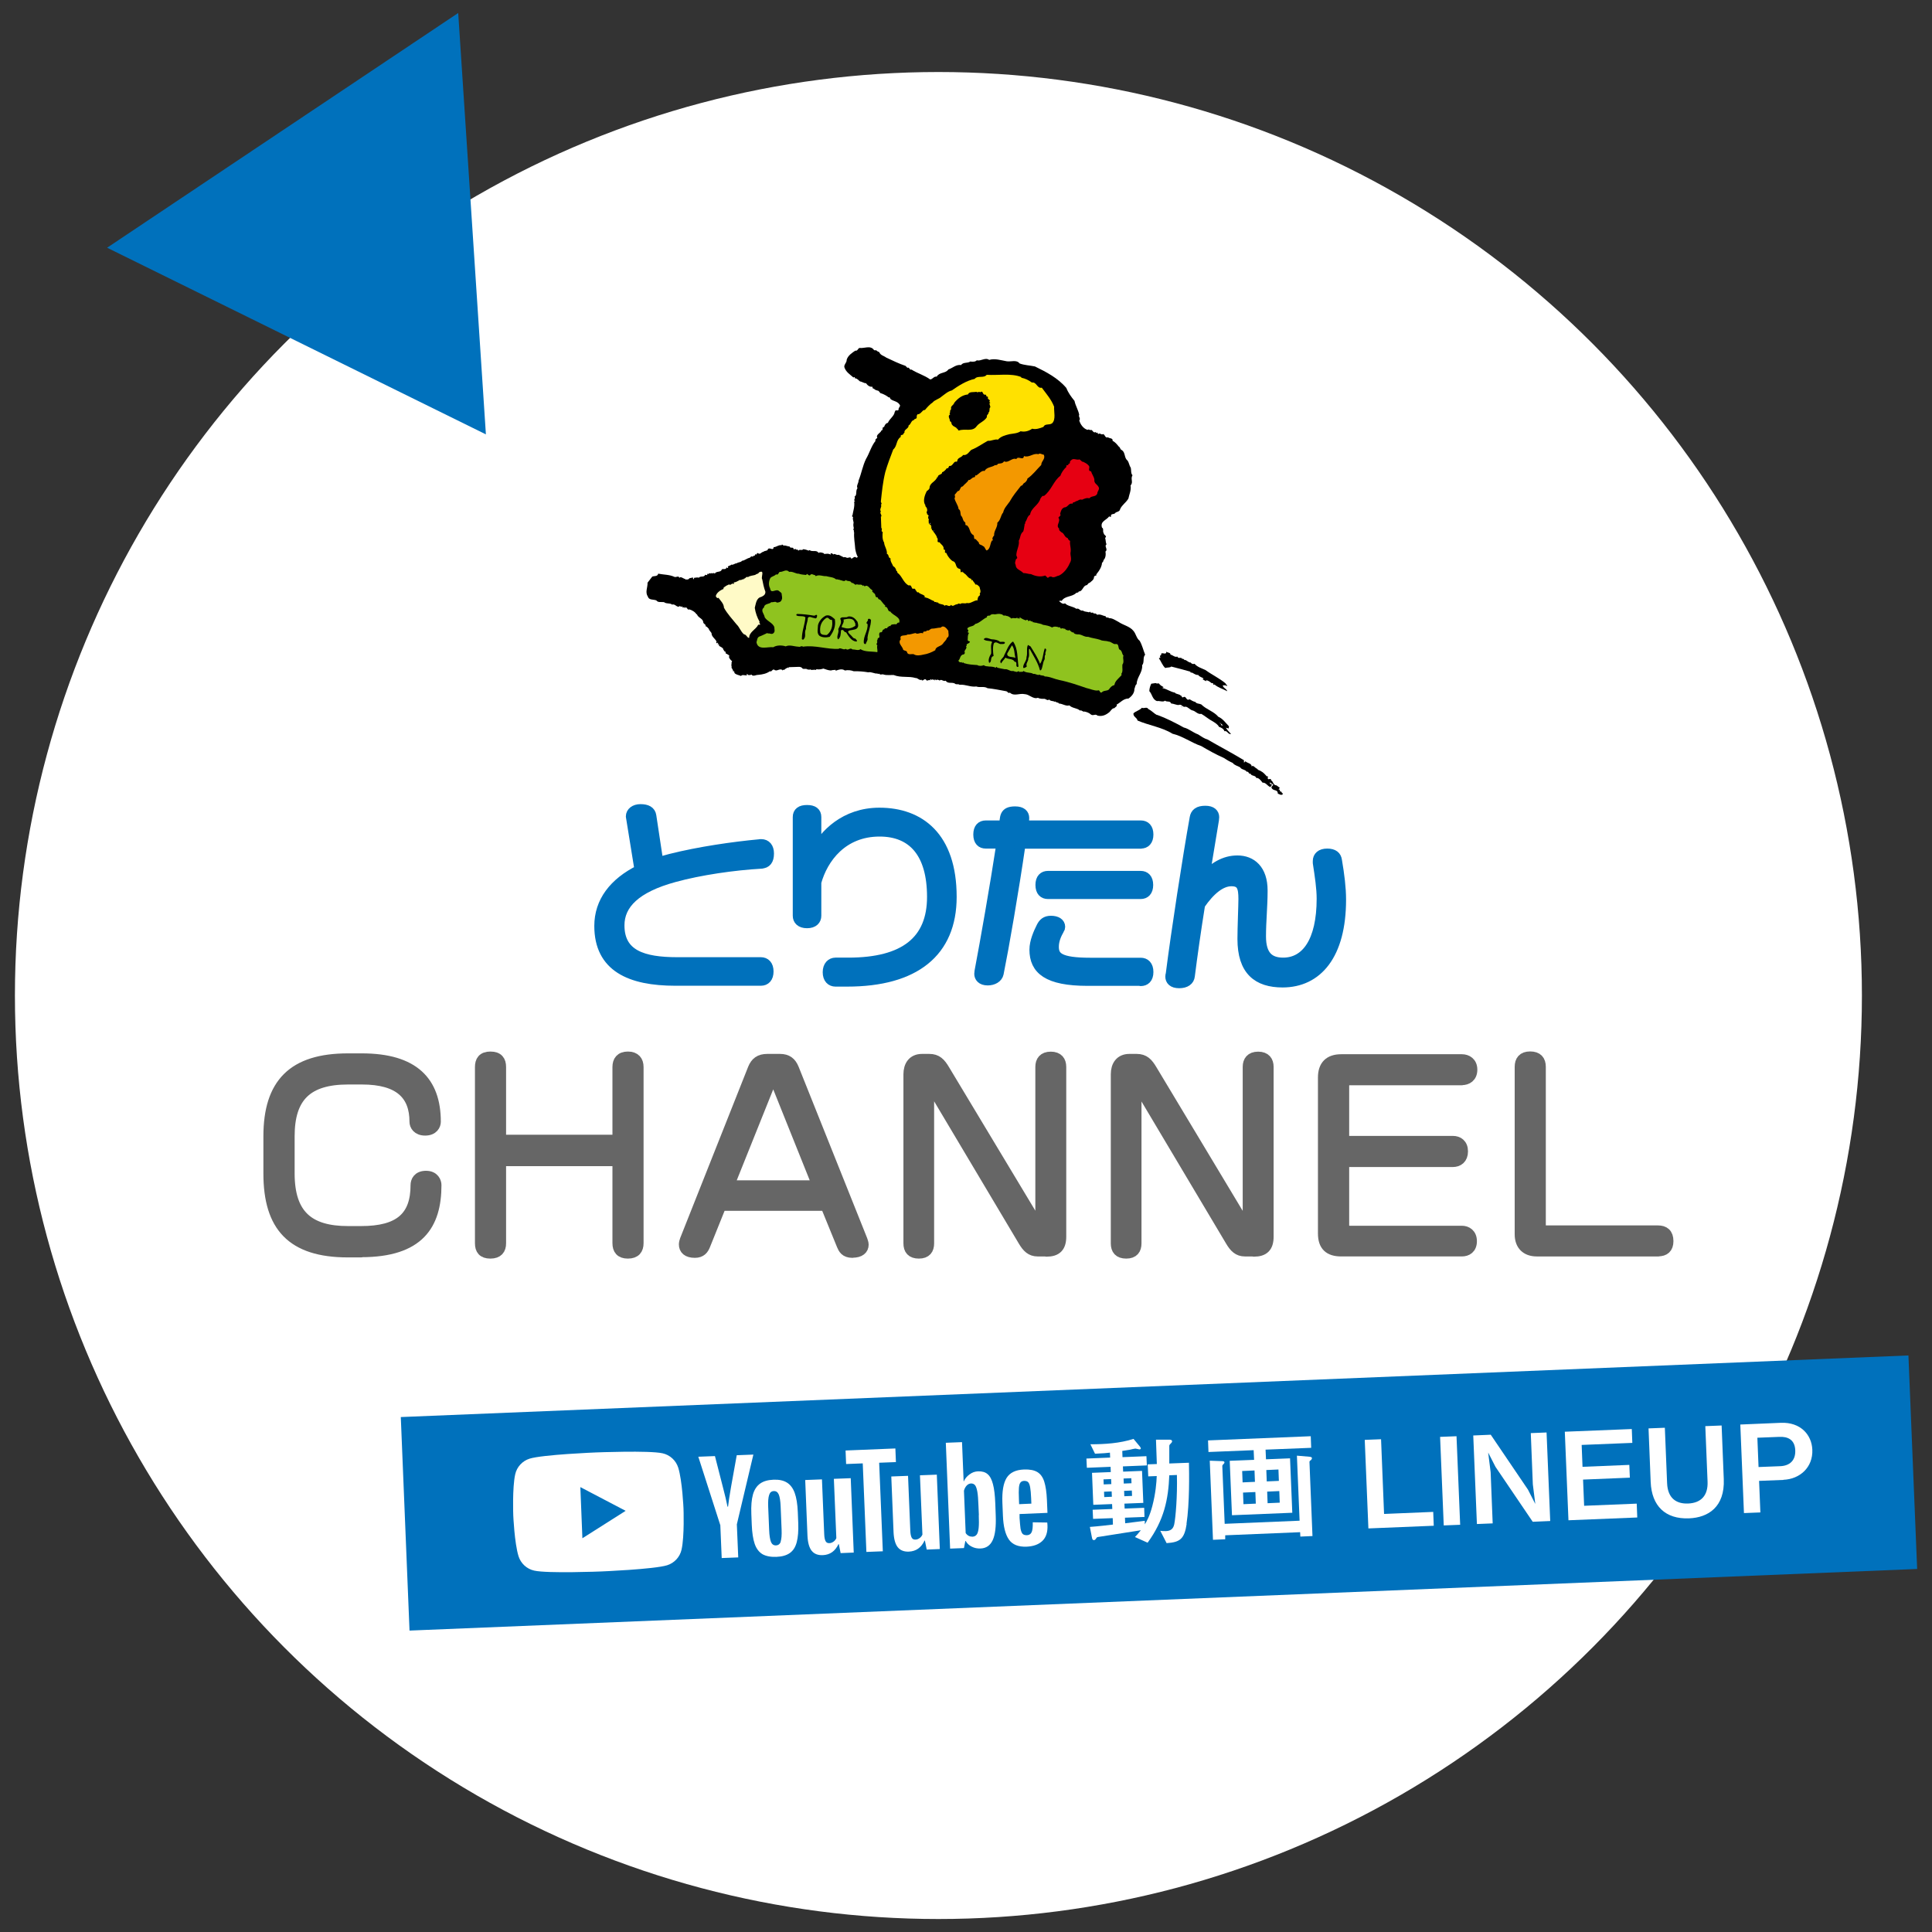 <?xml version="1.0" encoding="UTF-8"?><svg id="_イヤー_1" xmlns="http://www.w3.org/2000/svg" xmlns:xlink="http://www.w3.org/1999/xlink" viewBox="0 0 180 180"><rect x="0" y="0" width="180" height="180" fill="#333333" stroke="none"/><defs><style>.cls-1{fill:#fff;}.cls-2{fill:#fffac7;}.cls-3{fill:#8fc31f;}.cls-4{stroke:#0071bc;}.cls-4,.cls-5{stroke-linejoin:round;}.cls-4,.cls-6{fill:#0071bc;}.cls-5{fill:#666;stroke:#666;}.cls-7{clip-path:url(#clippath-1);}.cls-8{opacity:.4;}.cls-9{clip-path:url(#clippath);}.cls-10,.cls-11{fill:none;}.cls-11{stroke:#d1e896;stroke-miterlimit:10;stroke-width:3px;}.cls-12{fill:#e60012;}.cls-13{fill:#ffe100;}.cls-14{fill:#f39800;}</style><clipPath id="clippath"><rect class="cls-10" x="319.27" y="-45.83" width="714" height="714"/></clipPath><clipPath id="clippath-1"><polygon class="cls-10" points="319.27 134.17 319.27 -45.83 1132.27 -45.83 319.27 134.17"/></clipPath></defs><g><circle class="cls-1" cx="87.43" cy="92.75" r="86.04"/><g><path class="cls-4" d="M70.97,80.43c-2.63,.15-5.74,.6-8.15,1.26-3.6,.98-5.14,2.53-5.14,4.52,0,2.78,2.23,3.47,5.42,3.47h7.79c.39,0,.68,.26,.68,.83s-.28,.83-.68,.83h-7.96c-4.22,0-7.06-1.28-7.06-5.07,0-2.23,1.33-4,3.75-5.2l-.81-5.01c0-.36,.34-.64,.86-.64,.6,0,.92,.19,.98,.6l.66,4.37c.38-.13,.75-.23,1.16-.34,2.7-.68,5.87-1.13,8.22-1.35,.06-.02,.15-.02,.23-.02,.43,0,.69,.3,.69,.84,0,.62-.24,.88-.66,.9Z"/><path class="cls-4" d="M78.93,91.42h-1.09c-.38,0-.69-.26-.69-.84s.32-.86,.69-.86h1.2c5.25,0,7.83-2.06,7.83-6.16s-1.82-6.12-4.92-6.12c-3.47,0-5.31,2.5-5.93,4.75v3.13c0,.36-.24,.66-.83,.66s-.83-.3-.83-.66v-9.2c0-.41,.26-.62,.83-.62s.83,.21,.83,.62v3.23c.75-1.54,2.7-3.6,5.91-3.6,3.73,0,6.7,2.21,6.7,7.81,0,5.14-3.42,7.86-9.7,7.86Z"/><path class="cls-4" d="M106.28,78.57h-11.22c-.64,4.41-1.56,9.7-2.05,12.12-.08,.38-.49,.62-.99,.62-.56,0-.75-.3-.75-.58,0-.06,.02-.15,.02-.21,.53-2.8,1.43-7.9,2.05-11.96h-1.5c-.38,0-.66-.22-.66-.81s.28-.81,.66-.81h1.73c.13-.77-.04-1.31,1.01-1.31,.6,0,.81,.26,.81,.58,0,.24-.06,.49-.09,.73h11c.38,0,.66,.24,.66,.81s-.28,.81-.66,.81Zm0,12.78h-4.95c-3.73,0-4.92-1.05-4.92-2.87,0-.73,.36-1.54,.64-2.1,.17-.34,.39-.56,.86-.56,.53,0,.83,.21,.83,.53,0,.08-.02,.15-.08,.23-.26,.45-.51,1.01-.51,1.63,0,.99,.56,1.52,3.42,1.52h4.71c.38,0,.68,.24,.68,.83s-.3,.81-.68,.81Zm0-8.09h-8.65c-.38,0-.66-.23-.66-.81s.28-.81,.66-.81h8.65c.38,0,.66,.24,.66,.81s-.28,.81-.66,.81Z"/><path class="cls-4" d="M119.51,91.5c-2.33,0-3.72-1.09-3.72-4.02,0-1.07,.09-3.12,.09-3.72,0-1.07-.15-1.69-1.15-1.69s-2.01,.83-2.95,2.2c-.39,2.42-.73,4.84-.96,6.66-.04,.38-.36,.64-.96,.64s-.79-.28-.79-.58c0-.08,.02-.19,.04-.24,.49-3.88,1.58-10.94,2.23-14.56,.07-.39,.32-.62,.96-.62,.58,0,.79,.26,.79,.56,0,.06-.02,.21-.02,.24-.24,1.43-.56,3.36-.9,5.44,.92-.99,1.91-1.61,3.12-1.61,1.28,0,2.31,.83,2.31,2.76v.06c0,1.41-.15,2.82-.15,4.22,0,1.8,.77,2.48,2.1,2.48,2.16,0,3.62-1.99,3.62-5.99,0-.98-.17-2.1-.36-3.34v-.17c0-.38,.26-.66,.84-.66s.83,.23,.88,.62c.23,1.35,.38,2.55,.38,3.64,0,5.14-2.2,7.68-5.42,7.68Z"/></g><g><path class="cls-5" d="M33.63,116.65h-1.21c-5.24,0-7.38-2.41-7.38-7.32v-3.46c0-4.91,2.26-7.23,7.38-7.23h1.29c4.86,0,6.86,2.15,6.86,5.87,0,.29-.2,.79-.96,.79-.72,0-.96-.46-.96-.79,0-2.5-1.42-3.97-4.93-3.97h-1.29c-3.83,0-5.48,1.67-5.48,5.32v3.46c0,3.88,1.82,5.41,5.48,5.41h1.21c3.59,0,5.11-1.36,5.11-4.32,0-.33,.18-.83,.94-.83s.94,.55,.94,.83c0,3.7-1.58,6.22-6.99,6.22Z"/><path class="cls-5" d="M58.5,116.76c-.68,0-.94-.35-.94-.94v-7.67h-10.91v7.69c0,.55-.26,.92-.96,.92s-.94-.35-.94-.92v-16.43c0-.55,.22-.94,.94-.94s.96,.37,.96,.94v6.81h10.91v-6.81c0-.55,.26-.94,.94-.94s.96,.39,.96,.94v16.41c0,.57-.26,.94-.96,.94Z"/><path class="cls-5" d="M79.41,116.69c-.66,0-.83-.37-.96-.68l-1.51-3.7h-9.77l-1.49,3.7c-.15,.37-.37,.68-.94,.68-.7,0-.99-.31-.99-.75,0-.13,.04-.29,.09-.42l6.33-15.95c.24-.59,.61-.88,1.32-.88h1.18c.66,0,1.03,.29,1.27,.88l6.38,15.95c.04,.13,.11,.29,.11,.44,0,.42-.31,.72-1.01,.72Zm-7.17-16.04c-.07-.15-.09-.2-.18-.2s-.13,.04-.22,.2l-3.94,9.82h8.28l-3.94-9.82Z"/><path class="cls-5" d="M97.5,116.56h-.83c-.61,0-.96-.35-1.31-.94l-8.52-14.31c-.07-.09-.11-.11-.18-.11s-.13,.04-.13,.2v14.44c0,.55-.24,.92-.92,.92s-.94-.35-.94-.92v-15.75c0-.81,.39-1.4,1.23-1.4h.68c.7,0,1.03,.35,1.42,1.01l8.66,14.4c.04,.09,.11,.13,.17,.13,.09,0,.13-.07,.13-.17v-14.66c0-.53,.26-.92,.94-.92s.94,.39,.94,.92v15.82c0,.96-.42,1.36-1.34,1.36Z"/><path class="cls-5" d="M116.81,116.56h-.83c-.61,0-.96-.35-1.31-.94l-8.52-14.31c-.07-.09-.11-.11-.17-.11s-.13,.04-.13,.2v14.44c0,.55-.24,.92-.92,.92s-.94-.35-.94-.92v-15.75c0-.81,.39-1.4,1.23-1.4h.68c.7,0,1.03,.35,1.42,1.01l8.65,14.4c.04,.09,.11,.13,.18,.13,.09,0,.13-.07,.13-.17v-14.66c0-.53,.26-.92,.94-.92s.94,.39,.94,.92v15.82c0,.96-.42,1.36-1.34,1.36Z"/><path class="cls-5" d="M136.2,100.61h-10.43c-.39,0-.57,.2-.57,.57v5.15h10.17c.46,0,.9,.26,.9,.94s-.42,.96-.92,.96h-10.15v5.92c0,.37,.18,.55,.57,.55h10.43c.44,0,.9,.26,.9,.94s-.44,.92-.9,.92h-11.24c-1.12,0-1.67-.5-1.67-1.64v-14.53c0-1.1,.55-1.67,1.67-1.67h11.24c.46,0,.94,.26,.94,.94s-.46,.94-.94,.94Z"/><path class="cls-5" d="M154.51,116.56h-11.33c-.99,0-1.56-.57-1.56-1.56v-15.6c0-.57,.26-.94,.94-.94s.96,.35,.96,.94v14.72c0,.37,.15,.55,.5,.55h10.45c.57,0,.94,.26,.94,.96,0,.66-.35,.92-.92,.92Z"/></g><g><path d="M81.61,32.61c.07,.09,.2,.16,.31,.2,.11,.3,.42,.33,.64,.5,.59,.28,1.19,.57,1.81,.78l.17,.18c.2-.11,.18,.24,.38,.16,.54,.35,1.19,.52,1.74,.92,.24-.01,.34-.31,.61-.26,.27-.45,.81-.27,1.09-.67,.4-.13,.71-.48,1.18-.41,.21-.3,.61-.14,.86-.33,.2,.03,.47,.04,.6-.11,.4,.1,.79-.3,1.16-.04,.54-.16,1.11,.04,1.64,.13,.4,.06,.92-.17,1.19,.2,.45,.17,.96,.18,1.43,.28,1.05,.51,2.15,1.08,2.93,2.01,.17,.44,.47,.85,.76,1.2,.09,.45,.35,.84,.44,1.3-.11,.16,.17,.34,0,.52,.11,.38,.4,.78,.78,.88,.14-.11,.2,.08,.34,0,.14,.04,.2,.33,.41,.2l.07,.1s.06-.07,.1-.04l.06,.14c.16-.17,.31,.11,.45-.01,.21,.03,.18,.41,.47,.3,.13,.13,.47,.04,.43,.34,.2,.07,.42,.33,.57,.52,.17,.1,.11,.28,.3,.34,.33,.23,.2,.72,.51,.96,.16,.2,.16,.47,.31,.67,.06,.24-.01,.52,.16,.71-.21,.35,.11,.64-.18,.95,.08,.44-.13,.85-.2,1.22-.24,.4-.58,.57-.77,.98-.04,.28-.37,.23-.47,.38-.09,.14-.44,.01-.38,.3-.04,.11-.11,0-.17,0-.28,.38-.86,.45-.67,1.05,.2,.08,.03,.37,.16,.51-.01,.2,.38,.27,.13,.44,.07,.21,.04,.4,.13,.61-.25,.17,.18,.45-.1,.67,.06,.27,.01,.61-.16,.77-.03,.1-.06,.23-.16,.27-.01,.3-.16,.57-.31,.79l-.23,.31s.03,.04,.03,.07c-.09,.03-.17,.04-.23,.13,0,.3-.23,.4-.41,.57-.18,.01-.16,.24-.35,.23-.31,.14-.31,.57-.67,.58-.03,.13-.16,.09-.23,.13-.4,.4-1.05,.25-1.36,.75-.09-.07-.16,.01-.25,.01,.16,.11,.33,.34,.57,.21,.23,.27,.75,.28,1.05,.51,.28-.1,.33,.24,.61,.16,.14,.13,.38,.1,.57,.17,.03-.03,.07-.03,.1-.07,.06,.23,.3-.03,.35,.2,.13-.09,.24,.04,.33,.1,.26-.1,.51,.1,.77,.13,.01,.2,.24,.06,.31,.18,.33-.01,.61,.21,.89,.35,.44,.31,1.05,.4,1.4,.85,.23,.27,.27,.68,.57,.91,.24,.41,.34,.88,.51,1.3-.25,.25-.04,.71-.28,.98,.06,.68-.5,1.1-.51,1.76-.14,.07-.14,.3-.21,.45,.01,.38-.26,.69-.55,.89-.47,0-.74,.37-1.11,.57,.09,.16-.13,.21-.2,.33-.18-.03-.35,.24-.45,.35-.33,.28-.69,.45-1.13,.34-.2-.2-.4,.06-.61-.1-.17-.16-.38-.23-.61-.28-.14,.07-.23-.16-.41-.09-.28-.25-.71-.2-.99-.48-.33,.1-.62-.16-.96-.17-.07-.14-.28-.06-.34-.21l-.04,.06c-.16-.13-.41-.04-.54-.23-.13,.13-.28-.01-.41-.06-.2,0-.45,.01-.64-.1-.44,.17-.79-.33-1.25-.34-.47-.1-.98,.23-1.36-.14-.17,.11-.2-.11-.35-.13-.54-.1-1.18-.23-1.73-.28-.33-.21-.69-.03-1.05-.16-.57,.07-.99-.21-1.56-.16-.13-.1-.24-.01-.38-.07-.27-.24-.69,.04-.91-.31-.24,.11-.42-.21-.57,0-.06-.11-.17-.06-.26-.1l-.06,.06-.13-.11v.13c-.06-.04-.14-.11-.23-.1l-.04,.06c-.04-.09-.14-.06-.18-.03l.06,.1c-.14-.21-.33,.14-.44-.13-.23-.06-.17,.13-.38,.09v-.06c-.23,.1-.37-.18-.58-.16-.64-.2-1.35,0-2.04-.28-.31-.01-.65,.04-.92-.04-.14-.07-.23,.04-.38-.03-.03-.13-.16,.04-.21-.07-.28,.04-.55-.18-.86-.11-.42-.07-.81-.11-1.35-.1-.25-.1-.55-.13-.82-.07-.28-.2-.59-.07-.89,.03,.03-.01,.03-.06,.03-.09-.11,.01-.34,.01-.44,.06-.24-.01-.47-.1-.71-.18-.17,.06-.42,.11-.64,.06l-.06,.07c-.17-.07-.42,.07-.55-.07-.07,.13-.16-.03-.25,.03-.08-.14-.28,0-.44-.09-.07-.13-.23-.16-.33-.16l-.95,.03-.04,.13v-.1c-.11,.01-.35,.16-.41,.25,0-.03-.01-.03-.03-.06l-.13,.09v-.06c-.28-.16-.52,.21-.77-.03-.2-.01-.2,.24-.38,.16-.34,.23-.68,.3-1.12,.34-.17-.01-.41,.16-.57,.01v-.04c-.1,.04-.23,.06-.33,.04l-.1-.1-.06,.06,.07,.04c-.16,.11-.44-.1-.58,.09-.23-.1-.47-.11-.61-.28l-.03-.16h-.13c.1-.07-.07-.17-.06-.28v.03c-.13-.09,.03-.28-.1-.3,.1-.09,.01-.18,.06-.25h-.03l.07-.13c-.14-.13-.24-.21-.3-.41,.13-.17-.11-.18-.18-.28-.11,.04-.1-.06-.13-.13,0-.18-.2-.04-.13-.23l-.07,.03c.03-.28-.35-.31-.44-.47l.06-.04c-.07-.03-.11-.08-.18-.08l.08-.07-.06-.06s-.04,.07-.07,.06c-.14-.06,.03-.14-.06-.21-.14-.25-.44-.4-.44-.74l-.25-.33,.03-.03c-.13-.11-.17-.24-.35-.28,.11-.16-.21-.2-.2-.38-.04-.35-.5-.4-.59-.74l-.03,.03c-.13-.24-.47-.43-.71-.48l-.06,.04-.23-.25s-.06,.11-.13,.08v-.08l-.16,.06-.04-.13c-.21,.16-.13-.14-.34,.04-.24,0-.35-.28-.61-.2-.24-.18-.52-.04-.76-.23-.24-.03-.57,.06-.71-.16-.27-.11-.69-.01-.79-.35-.28-.43-.01-.84-.03-1.3l.44-.57c.2-.07,.51,0,.55-.27,.51,.1,1.06,.08,1.52,.3,.13,.07,.42-.16,.45,.1,.1,.01-.03-.06,.06-.07,.17-.03,.33,.14,.51,.18l.07,.07s.04-.06,.07-.06c.1,.08,.16-.04,.25-.1l.34-.07c-.07,.06,0,.13,.04,.17,.06-.01,.01-.09,.03-.13,.11-.01,.33-.07,.44-.01,.18-.21,.48,0,.61-.28l.18,.04v-.13l.14,.03c.01-.17,.16,.01,.24-.1,.07,.1,.23-.08,.33,.06,.11-.27,.57-.09,.64-.38,.08-.13,.42,.07,.44-.21,.04,0,.06,.09,.13,.06l.04-.06-.04-.04c.01-.11,.23-.1,.33-.21l-.03-.03c.13,.13,.34-.1,.54-.1,.11-.11,.38-.07,.48-.23,.28-.03,.44-.23,.72-.28,.07-.06,.18-.2,.27-.1,.06-.01,.1-.17,.18-.07l.07-.16s.07,.01,.11,.03c.04-.04,.03-.18,.14-.13,.21,.17,.3-.11,.51-.13,.08-.11,.44-.07,.41-.25,.21-.2,.5,.21,.54-.18,.24,.01,.45-.23,.74-.18,.03-.18,.18,.09,.23,.03,.1-.04,.37,.1,.51,.08,.04,.23,.38,.01,.37,.23,.09,.16,.14-.13,.23,.07h.17c-.01,.06,.03,.07,.06,.1,.1-.18,.33,.03,.44-.14,.14,.01,.35,.06,.51,.14,.03-.07,.14-.07,.17,0,.31,.09,.58-.07,.76,.21,.09-.11,.4-.01,.51,.04,.01,.03-.01,.04-.03,.06,.2-.01,.44-.08,.64,.06v-.11c.08-.08,.24,.07,.28,.11v-.06c.23-.01,.25,.13,.47,.07,.16,.08,.31,.16,.48,.24,.06-.06,.2,0,.28,.04,.14,.04,.37-.16,.42,.1,.14-.06,.31-.3,.47-.1l.13-.07c-.13-.24-.2-.52-.24-.77-.03-.51-.14-.99-.1-1.53l-.04-.06c.1-.13-.13-.18,.01-.3-.03-.2-.06-.26-.04-.44,.07-.18-.11-.38-.03-.61-.03-.07-.17-.07-.07-.16h.01c.06-.4,.23-.82,.16-1.3l.1-.04c-.24-.07,.07-.25-.07-.41,.28-.16,.07-.54,.28-.79-.13-.24,.1-.45,.1-.71,.27-.67,.38-1.37,.69-2.01,.33-.55,.5-1.22,.89-1.69-.07-.11,.09-.23,.17-.28-.17-.31,.3-.44,.38-.69h-.03c.27-.01,.01-.31,.28-.33,.06-.18,.16-.35,.35-.38,.18-.42,.58-.61,.64-1.02,.03-.06,.06-.1,.09-.16,.11,.04,.18,.04,.28-.04-.08-.21,.25-.31,.07-.5-.2-.31-.62-.3-.84-.51-.04-.06-.04-.13-.11-.17l-.04,.04c-.18-.16-.42-.28-.67-.38-.17,0-.17-.16-.31-.25-.11-.03-.34-.07-.4-.2-.14,.04-.13-.11-.16-.18-.25,.04-.45-.13-.59-.33-.16,.03-.35-.14-.55-.16-.18-.13-.28-.3-.51-.3,.01-.03,.03-.03,.03-.06-.04-.08-.11-.04-.13,0-.34-.3-.71-.52-.85-.96-.07-.23,.24-.45,.21-.69,.11-.4,.52-.67,.81-.86,.23,.06,.24-.25,.41-.25,.41,.06,1.02-.28,1.33,.2l.14,.03Z"/><path class="cls-13" d="M95.15,35.19c.37,.07,.69,.23,.99,.45,.44-.08,.48,.58,.92,.48,.44,.59,.89,1.1,1.15,1.77-.03,.47,.18,1.18-.18,1.54-.26,.21-.67,0-.81,.34-.31,.13-.74,.27-1.05,.17-.3,.21-.68,.33-1.08,.24-.3,.2-.68,.21-1.03,.27-.4,.1-.81,.2-1.08,.51-.33-.07-.6,.14-.95,.11-.5,.27-.96,.62-1.53,.84-.21,.16-.38,.55-.77,.48-.16,.27-.55,.23-.55,.6l-.13,.04v-.03c-.24,.03-.3,.47-.61,.41-.07,.07-.06,.28-.23,.21-.1,.16-.28,.34-.44,.38v.07c-.07,.17-.47,.16-.38,.41-.01-.04-.04-.03-.07-.03-.18,.48-.71,.5-.72,1.05-.08,.13-.13,.17-.25,.25-.2,.37-.4,.98-.13,1.32v.06h-.03c.13,.13,.23,.27,.18,.51-.11,.09,.04,.18,0,.28,.09,0,.09,.09,.16,.13-.08,.07-.06,.18-.03,.3l.06,.03c-.09,.1-.01,.24-.03,.35,.04,.17,.28,.14,.2,.34h.06s-.01,.08-.06,.13c.03,.06,.09,.06,.13,.01-.08,0-.03,.11-.04,.16,.01,.04,.04,.03,.07,.03,.11,.24,.37,.44,.41,.71,.18,.11-.11,.45,.23,.41,.14,.21,.45,.35,.38,.67,.31,.01-.04,.33,.26,.33,.1,.3,.48,.77,.68,.79,.3,.17,.13,.62,.57,.69,.14,.07,.01,.24,.13,.33l.13-.1c-.09,.13,.14,.06,.13,.18,.28,.13,.34,.44,.67,.52,.06,.03-.04,.1,.04,.13l.08-.04c.03,.13,.24,.3,.28,.45,.14-.06,.27,.1,.38,.21,.03,.2,.18,.44,.01,.64,.13,.13-.09,.21-.14,.3,.01,.09-.11,.23-.03,.31-.35-.03-.67,.35-1.02,.25-.21,.1-.41-.06-.64,.1-.11-.14-.23,.06-.35,.03-.17,.04-.33,.25-.48,.04-.2,.3-.43-.14-.62,.11,.01-.21-.52-.1-.65-.37l-.08,.08c-.01-.2-.2,.03-.23-.16-.3-.1-.52-.31-.79-.33v-.03h-.13c.06-.03,.06-.09,.03-.13-.2-.18-.4-.14-.58-.35-.17,.09-.14-.16-.26-.16,.03-.1-.08-.14-.13-.18-.3,.17-.17-.41-.5-.28-.51-.24-.62-.89-1.06-1.19l-.03-.16s-.04,.01-.06,.03c-.01-.16-.13-.41-.3-.47-.07-.2-.3-.47-.25-.74-.24-.03-.13-.38-.34-.41,.04-.4-.24-.71-.26-1.06-.18-.3-.16-.68-.13-.99-.23-.06,.03-.26-.13-.37l-.04-1.06h.03c.09-.18-.18-.3-.03-.48-.17-.21,.13-.44,0-.64,.16-.07-.03-.2,0-.31,.1-.92,.18-1.78,.41-2.72,.21-.72,.47-1.4,.74-2.1,.4-.34,.24-.88,.71-1.18-.1-.27,.28-.1,.25-.33,.04,0,.06-.04,.09-.06-.07-.31,.41-.37,.38-.67,.24-.11,.21-.45,.51-.51-.01-.13,.23-.06,.25-.23-.01-.11,0-.21,.07-.3,.23,.01,.37-.21,.54-.37l.16-.04c.2-.24,.47-.54,.71-.69,.2-.25,.57-.31,.82-.54,.28-.2,.6-.5,.96-.58,.64-.44,1.35-.91,2.14-1.08,.28-.35,.84-.03,1.12-.38,1.08,.07,2.27-.17,3.22,.21Z"/><path d="M91.33,36.54c.06-.04,.1-.06,.18-.04,.07,.1,.11,.3,.27,.27,.09-.01,.09,.03,.11,.08-.04,.16,.24,.03,.14,.23,0,.16,.33,.18,.13,.35l.11,.1c-.18,.01,0,.27,0,.41-.16,.11,0,.37-.16,.47,.01,.2-.23,.25-.16,.45-.25,.41-.68,.5-.95,.84-.38,.57-1.1,.2-1.66,.41-.09-.01-.1-.11-.13-.17h-.07c0-.14-.31-.18-.41-.34-.13-.09-.03-.31-.23-.35,.04-.2-.27-.5,.03-.64-.16-.07,.07-.2-.03-.31,.06-.03,.04-.18,.13-.17-.13-.3,.21-.35,.28-.61,.35-.42,.75-.72,1.27-.77,.13-.3,.52-.18,.79-.25,.08,.13,.24-.06,.33,.04Z"/><path class="cls-14" d="M97.25,42.37c.18,.4-.24,.58-.24,.95-.45,.45-.77,.91-1.29,1.27-.01,.16-.16,.35-.34,.44-.11,.09-.07,.21-.26,.23-.37,.47-.75,.93-1.05,1.47-.23,.33-.52,.61-.61,1.02-.24,.27-.21,.68-.54,.95,.03,.45-.34,.76-.3,1.19-.11,.11-.23,.3-.1,.44l-.11,.04c-.18,.3-.13,.77-.48,.92-.16-.1-.16-.37-.35-.41-.1-.13-.41-.11-.38-.33l-.31-.33c-.21,.06-.08-.25-.2-.37-.38-.18-.28-.64-.61-.91-.26,.03-.03-.23-.21-.31-.21-.18-.13-.4-.33-.58-.09-.2-.01-.51-.23-.62-.04-.38-.34-.69-.38-1.03,.14-.11-.07-.28,.07-.37,.11-.09,.18-.31,.34-.3,.13-.11,.14-.41,.35-.41,.18-.23,.47-.4,.55-.61,.14,.09,.31-.25,.54-.25,.14-.03,0-.23,.18-.16,.27-.17,.51-.5,.77-.42,.2-.38,.68-.33,.96-.54,.08,0,.25,0,.28-.13,.17-.04,.45,0,.57-.23,.43,.2,.72-.37,1.15-.21,.18-.35,.64,.2,.71-.28,.48,.18,.89-.31,1.33-.17,.17-.14,.34,.03,.51,.04Z"/><path class="cls-12" d="M100.86,43c.21,.1,.44,.2,.59,.4,.14,.16-.16,.48,.2,.51,.08,.28,.28,.51,.31,.77-.04,.37,.24,.42,.38,.67,.16,.24-.11,.4-.11,.64-.14,.34-.54,.17-.74,.44-.23-.08-.48,.04-.68,.13-.25-.09-.38,.14-.59,.14-.04,.14-.3,.03-.3,.24-.34-.13-.43,.35-.75,.33-.28,.11-.33,.35-.4,.61,.13,.17-.11,.24-.16,.35,.26,.38-.3,.71,.07,1.02-.04,.18,.11,.24,.21,.34,.27,.09,.28,.47,.58,.54,.04,.1,.11,.23,.23,.26-.06,.41,.13,.68,.03,1.15-.01,.21,.13,.55,0,.81-.21,.48-.52,.99-1.05,1.27-.27,.04-.48,.27-.74,.1-.13-.01-.23,.03-.31,.13l-.25-.23c-.43,.16-.91,.07-1.32-.13-.25,0-.43-.1-.72-.1-.25-.28-.71-.33-.71-.76-.11-.18-.03-.34,.03-.54,.21-.09,.06-.23,.03-.35,0-.5,.3-.88,.23-1.37,.17-.28,.11-.62,.41-.85,.08-.21,.08-.41,.13-.64v-.07c.11-.01,.03-.13,.07-.18,.17-.21,.16-.52,.44-.68,.1-.65,.78-.86,.96-1.49,.06-.08,.18-.33,.33-.25,.71-.54,.88-1.39,1.53-1.88,.1-.28,.28-.57,.57-.84-.11-.25,.24-.04,.18-.28,.23,.03,.07-.25,.23-.3,.23-.3,.51,0,.81-.11l.28,.24Z"/><path class="cls-1" d="M86.69,48.78s-.04,.04-.06,.03v-.1s.06,.03,.06,.07Z"/><polygon class="cls-1" points="87.05 49.49 86.99 49.44 87.05 49.44 87.05 49.49"/><path class="cls-3" d="M74.47,53.47c.24,.07,.4,.07,.64,.1l.06-.1c.07,0,.26,.27,.35,.06,.16-.1,.28,.07,.41,.04,0,.06,.06,.07,.07,.11,.31-.18,.69,.03,.98,0,.34,.1,.64,.07,.92,.3,.18-.04,.25,.09,.43,.03-.04-.01-.04,.04-.07,.06h0c.14-.07,.38,.2,.54-.03,.18,.17,.44,.01,.55,.28,.16-.1,.34,.31,.48,.1,.1,.1,.31,.01,.44,.07,.07-.01,.07,.07,.13,.1,.08-.18,.14,.17,.23-.01,.27-.07,.4,.28,.57,.35l.1,.1c-.13,.14,.11,.13,.1,.23,.23,.04,.08,.45,.35,.38,.07,.07,.07,.23,.21,.21,.18,.13,.31,.42,.51,.55,.03,.06-.06,.1,0,.13,.31,0,.2,.47,.48,.44,.21,.37,1.02,.52,.82,1.05-.2-.09-.2,.24-.37,.13-.13,.04-.4-.03-.45,.2-.14-.1-.13,.08-.25,.07-.04,.24-.25,0-.31,.21-.27,.01-.08,.33-.4,.28-.21,.21,.09,.44-.16,.55l-.03-.03c-.06,.13-.01,.16-.1,.28,.13,.16-.16,.3,.04,.41-.07,.24,.04,.38,0,.64-.5-.09-1.15,0-1.57-.28-.2,.17-.5,.01-.74,.03-.25-.24-.38,.16-.64-.06-.16,.14-.41-.09-.62-.04v.04c-1.11,.07-2.21-.37-3.36-.2-.13-.13-.28,.07-.41,0-.42-.01-.82-.21-1.2-.03-.31-.11-.84-.13-1.15,.08-.52-.07-1.44,.33-1.57-.47,.07-.17,.04-.38,.23-.51,.26-.09,.52-.23,.79-.35l.04,.06c.16-.07,.27,.09,.47,0,.25-.17,.13-.37,.13-.62-.18-.41-.64-.51-.89-.89-.04-.33-.45-.64-.06-.94v-.08c.14-.28,.47-.2,.67-.4,.16,.04,.4-.11,.51,.04,.2,0,.4-.07,.45-.25,.11-.18,0-.41,0-.61-.07-.1-.18-.16-.3-.26-.3-.14-.69,.33-.77-.2-.17-.31-.13-.68,.03-.98,.16-.16,.37-.16,.52-.33,.21,.1,.23-.16,.34-.23,.33,.03,.59-.31,.89,0,.35-.07,.6,.2,.93,.17Z"/><path class="cls-2" d="M71.01,53.95c.07,.38,.16,.81,.3,1.18,.01,.27-.17,.38-.38,.48-.47,.1-.5,.62-.61,1.02,.07,.47,.23,.91,.45,1.3-.1,.11,.1,.16,.03,.28-.06,.01-.11-.03-.16,0-.2,.43-.86,.68-.84,1.22-.2,.01-.24-.31-.48-.33-.31-.25-.42-.67-.69-.92-.41-.51-.86-.98-1.18-1.56-.01-.38-.33-.67-.52-.93-.13,.1-.17-.06-.24-.13,.03-.3,.4-.57,.72-.69-.06-.16,.18-.21,.25-.3,.14-.03,.21-.17,.38-.08,.07-.06,.16-.11,.25-.13l.04,.06,.06-.06s-.01-.06-.03-.1c.21,0,.37-.13,.57-.23,.13,.06,.25-.11,.38-.06v-.07c.16,.04,.18-.23,.38-.13,.17-.14,.45-.14,.68-.21,.1-.11,.28-.07,.34-.23,.55-.28,.21,.37,.28,.61Z"/><path class="cls-3" d="M93.37,57.22c.1,.23,.27,.06,.41,.17,.14-.01,.34,.13,.45,.24,.18-.13,.44,.07,.54-.11-.01,.06,.03,.08,.06,.11,.03,0,.06-.04,.1-.03l.07,.07v-.17c.18,.14,.38,.24,.59,.3,.03-.07,.13-.06,.17-.03,0,.06,.06,.07,.08,.11,.21-.2,.13,.11,.35,0l.03,.1c.09-.04,.21,.07,.3,.03,.17,.08,.44,.07,.64,.2,.34,.06,.58,.09,.86,.25,.23-.14,.45-.07,.67,0l.06-.06c0,.07,.03,.14,.1,.16l.25-.03s0,.07,.03,.09c.07-.14,.14,.04,.23,.1l.06-.06c-.04,.06,.16,.14,.17,.03,.14,.04,.25,.27,.44,.23,.03,.14,.18,.16,.33,.18,.4-.04,.64,.27,1.02,.23,.35,.13,.77,.16,1.12,.28,.23,.13,.54,.07,.77,.16,.27,0,.47,.3,.69,.23,.3-.03,.2,.35,.33,.51,.28,.1,.21,.4,.38,.57-.1,.28,.11,.57-.1,.84-.03,.3,.08,.64-.1,.86,.04,.07,.03,.14-.03,.18-.25,.27-.57,.51-.61,.86-.24,.06-.38,.21-.51,.41-.17,.17-.5,.07-.67,.28-.23,.09-.14-.28-.38-.18-.31,.04-.71-.16-1.06-.23-.82-.28-1.64-.57-2.51-.74-.47-.1-.88-.33-1.37-.34-.07-.13-.35-.04-.48-.17-.18,.11-.37-.11-.57-.06-.28-.18-.61-.06-.93-.28-.03,.14-.27,.04-.37,.1-.06-.16-.18,0-.27-.01-.11-.03-.27-.06-.31-.09-.3,.07-.48-.21-.79-.16-.23-.04-.51-.1-.68-.14l-.09-.09-.07,.09c-.16-.09-.44-.11-.61-.11-.2-.04-.35,0-.5-.13-.17,.08-.44,.1-.61-.01-.43-.03-.79-.04-1.25-.18-.03-.16-.18,.08-.2-.1-.14,.07-.26,0-.31-.13,.2-.18,.13-.45,.41-.57,.09,.03,.26-.11,.16-.26,.01-.18,.28-.33,.14-.51,.14-.06,0-.13,.09-.2,.1-.07,.25-.1,.28-.23-.07-.07-.23-.03-.21-.18,.01-.21-.01-.43,.1-.58,.04-.13-.11-.04-.1-.16,.2-.14-.17-.24,.03-.38,.21-.16,.5-.1,.67-.35,.4-.07,.71-.47,1.09-.62-.03-.26,.31-.06,.34-.23,.14-.07,.25-.07,.4-.04h0c.21-.03,.43-.1,.64,.01l.06-.04Z"/><path d="M75.83,57.35c.13,.06,.2-.18,.3,0,0,.14-.07,.35-.26,.23-.2,0-.48-.23-.61,0,0,.35-.18,.65-.17,1.02-.2,.35,.07,.69-.24,.99-.07,.01-.17-.01-.14-.1,0-.71,.28-1.3,.33-1.98-.23-.18-.62-.03-.84-.18-.03-.06,.01-.11,.07-.13,.54,.01,1.05,.07,1.56,.16Z"/><path d="M77.78,57.7c.11,.65-.13,1.16-.48,1.63-.3,.08-.71,.08-.96-.1-.27-.24-.13-.68-.13-.99,.1-.38,.38-.71,.74-.89,.37-.1,.61,.16,.84,.35Z"/><path d="M79.88,57.9c.04,.17,.13,.38,.03,.54-.14,.43-1.43,.07-.64,.74,.13,.11,.23,.33,.41,.31,.06,.09,.23,.18,.13,.28-.48-.01-.74-.5-.98-.86-.24,.01-.21-.35-.48-.18-.01,.31-.03,.71-.28,.84-.18-.3,.13-.59,.03-.96,.13-.3,.38-.62,.18-.96,.11-.27,.54-.03,.74-.21,.4-.06,.67,.2,.86,.48Z"/><path class="cls-3" d="M77.51,57.73c.11,.55-.04,1.1-.47,1.43-.24,0-.51,.01-.61-.21-.09-.57,.08-1.05,.54-1.37,.25-.14,.28,.25,.54,.16Z"/><path class="cls-3" d="M79.65,58.01c.06,.08,.04,.2,.04,.3-.27,.18-.59,.3-.94,.21l-.34-.09c.03-.25,.26-.41,.18-.71,.34-.07,.91-.21,1.05,.28Z"/><path d="M81.15,57.76c-.01,.58-.26,1.09-.33,1.66,.06,.24-.11,.38-.16,.58-.08,.03-.16-.03-.18-.1-.06-.65,.4-1.1,.35-1.76-.27-.11,.1-.27,.03-.44,.08-.1,.24-.04,.28,.06Z"/><path class="cls-14" d="M88.35,58.75c-.01,.21,.14,.58-.13,.68-.04,.23-.28,.37-.37,.54-.2,.28-.68,.25-.71,.61-.35,.2-.71,.35-1.12,.41-.27,.07-.67,.13-.89-.04-.21-.04-.48,.09-.61-.13,.01-.21-.25-.17-.37-.28-.06-.33-.55-.61-.23-.98-.16-.5,.44-.27,.64-.45,.24,.03,.5-.1,.74-.13,.2,.17,.45-.1,.69,.03,.01-.31,.26-.06,.38-.28,.2,.08,.27-.14,.44-.16,.31,0,.51-.09,.84-.1,.25-.28,.55,.07,.69,.28Z"/><path d="M93.18,59.8c.16,.01,.33-.04,.44,.04,.03,.17-.18,.17-.31,.16-.25,.06-.48-.31-.71-.07-.13,.34-.09,.82-.03,1.19-.37,.1-.11,.55-.41,.64-.13-.27,.03-.61,.18-.86,.04-.37-.09-.79,.1-1.09-.23-.16-.58-.04-.79-.25,.2-.3,.58,.04,.88,.01,.24,.03,.47,.07,.65,.24Z"/><path d="M94.41,59.81c.44,.64,.37,1.53,.48,2.28-.03,.04-.07,.06-.13,.04-.17-.13,.07-.48-.23-.48-.17-.31-.6-.21-.86-.38-.11,.2-.33,.35-.38,.54-.31-.27,.24-.5,.27-.77,.24-.43,.35-.92,.77-1.25h.08Z"/><path d="M96.01,60.22c.33,.54,.68,1.06,.89,1.63,.28-.4,.27-.98,.44-1.44,.3,.07-.03,.35,.07,.58-.14,.11-.03,.33-.1,.47-.18,.3-.14,.71-.33,.99h-.09c-.18-.72-.61-1.35-.96-2l-.06,.03c-.03,.3,.07,.62-.07,.86,.03,.28-.27,.48-.13,.75-.1,.07-.21,.18-.34,.13-.04-.37,.33-.62,.31-1.01,.11-.34-.03-.81,.13-1.12l.23,.13Z"/><path class="cls-3" d="M94.61,61.3c-.21-.14-.81,0-.77-.41l.44-.77c.27,.33,.21,.78,.33,1.18Z"/><path d="M109.05,60.99c.23,.04,.4,.28,.64,.18,.1,.25,.33,.01,.44,.2,.07,.01,.23,.03,.2,.13,.18-.08,.35,.23,.61,.23,.09,.14,.24,.16,.35,.11,.27,.31,.64,.41,1.01,.58,.62,.45,1.33,.78,1.91,1.27l-.03,.03c.06,.06,.16,.08,.16,.2-.14-.09-.27-.07-.41-.07-.01,.23,.35,.31,.41,.55-.38-.21-.86-.33-1.2-.64-.01,.06-.07,.03-.1,.03,.06-.21-.17-.09-.23-.2-.13-.11-.3-.21-.44-.21v.09l-.33-.18,.1-.07c-.17-.14-.38-.14-.51-.34-.18,.03-.37-.1-.54-.2l-.18-.03v-.07c-.6-.17-1.18-.33-1.79-.48-.11,.13-.38,.06-.55,.14-.27-.23-.4-.65-.6-.91l.16-.09c-.09-.03-.04-.11-.04-.17,.1,0,.11-.1,.1-.18,.17-.11,.47,.16,.48-.18,.11,.13,.38,.06,.38,.28Z"/><path d="M107.97,63.67c.11,.17,.27,.25,.44,.35,0,.06-.11,0-.1,.09,.41,.08,.74,.35,1.15,.42,.1,.16,.4,.11,.55,.28,.13,0,.06,.2,.21,.16,.33-.21,.26,.38,.61,.18,.17,.1,.34,.21,.54,.25,.11,.18,.37,.14,.55,.23,.48,.48,1.16,.64,1.59,1.15,.41,.17,.68,.57,.99,.89l-.03,.2-.25-.07c.09,.2,.31,.4,.47,.58-.27,.09-.34-.35-.61-.25-.07-.23-.31-.35-.51-.41-.11-.23-.37-.38-.59-.52-.41-.21-.68-.48-1.06-.69-.35,.07-.52-.27-.85-.33-.21-.06-.38-.31-.61-.34-.3,.1-.35-.28-.64-.16-.16,.03-.5-.13-.71-.14-.1-.28-.38-.1-.57-.26-.18,.17-.51-.01-.74,.04-.44-.14-.45-.65-.72-.93,.01-.26,.08-.48,.18-.69l.41-.06h0c.07,.06,.23,.04,.3,.03Z"/><path class="cls-1" d="M113.61,63.69l.1,.06-.1-.06Z"/><path d="M110.19,65.92s-.17-.06-.2-.13l.2,.13Z"/><path d="M107.8,66.6c.86,.31,1.69,.74,2.49,1.18,.47,.11,.86,.47,1.33,.64,.28,.18,.59,.4,.89,.48,1.1,.64,2.18,1.2,3.29,1.87,.1,.01,.1,.11,.1,.2l-.03,.03c.11,.1,.08-.08,.18-.06,.18,.17,.57,.18,.57,.48,.11-.21,.34,.17,.52,.21,.06,.14,.21,.13,.31,.2,.27,.14,.4,.31,.58,.51,.03-.03,.06-.03,.09-.03v.26c.13,.1,.3-.13,.3,.13,.21,.07,.18,.47,.51,.47l.31,.23-.13,.16c.24-.07,.03,.3,.28,.17-.06,.1,.14,.16,.13,.25-.14,.17-.33,0-.47-.04,0-.44-.43-.2-.58-.54-.09-.16,.38-.3,0-.38l-.13-.13c-.16,.23,.34,.14,.1,.31l-.07,.13c-.3-.09-.41-.44-.74-.41-.14-.18-.35-.48-.59-.44-.07-.28-.45-.14-.54-.41-.18,.1-.13-.23-.35-.17-.14-.23-.47-.17-.61-.41-.23-.14-.52-.18-.69-.41-.3-.13-.58-.3-.86-.48-.71-.31-1.39-.69-2.07-1.09-.92-.31-1.71-.92-2.68-1.15-.98-.61-2.22-.78-3.26-1.23-.06-.3-.41-.33-.38-.67,.26-.24,.57-.27,.79-.52,.2,.11,.44-.14,.61,.13,.28,.13,.51,.4,.79,.55Z"/><path class="cls-1" d="M113.95,67.58c-.11-.01-.23,.03-.18-.13-.09-.03-.1-.06-.13-.13l.31,.26Z"/></g><g><rect class="cls-6" x="37.68" y="129.15" width="140.58" height="19.91" transform="translate(-5.58 4.52) rotate(-2.34)"/><g><g><path class="cls-1" d="M110.56,141.97c-.21,1.42-.63,1.72-1.87,1.8l-.59-1.15c.12,.02,.33,.04,.53,.03,.51-.02,.69-.28,.77-.63,.13-.64,.3-2.59,.25-4.6l-.71,.03c-.09,2.25-.48,4.17-2.02,6.28l-1.18-.53c.15-.15,.26-.27,.55-.63-.54,.09-3.21,.5-3.81,.6-.25,.04-.28,.03-.34,.14-.09,.13-.12,.17-.22,.18-.09,0-.15-.05-.18-.21l-.2-1.02c.7-.05,1.76-.17,2.15-.22l-.02-.6-1.83,.07-.04-.85,1.83-.07-.02-.46-1.75,.07-.12-2.98,1.75-.07-.02-.49-2.21,.09-.04-.86,2.21-.09-.02-.46c-.24,.03-.61,.07-1.39,.1l-.43-.88c1.36,0,2.72-.09,4.02-.5l.59,.71c.04,.06,.08,.11,.09,.17,0,.04-.03,.09-.13,.1-.04,0-.31-.08-.38-.08-.07,0-.4,.08-.48,.1-.01,0-.5,.08-.74,.12l.02,.58,2.23-.09,.04,.86-2.23,.09,.02,.49,1.76-.07,.12,2.98-1.76,.07,.02,.46,1.82-.07,.03,.85-1.82,.07,.02,.52c1.05-.13,1.22-.15,1.83-.23v.33c.18-.29,.46-.78,.7-1.71,.31-1.18,.39-2.2,.41-2.79l-.79,.03-.05-1.12,.85-.03c-.04-1.23-.04-1.24-.08-2.27h1.22c.09,0,.27,0,.28,.15,0,.07-.03,.1-.06,.14-.17,.18-.2,.19-.2,.31,0,.23,0,1.36,0,1.62l1.83-.07c.02,.96,.07,3.75-.23,5.72Zm-7.04-4.17l-.71,.03,.02,.47,.71-.03-.02-.47Zm.05,1.15l-.71,.03,.02,.5,.71-.03-.02-.5Zm1.83-1.23l-.72,.03,.02,.47,.72-.03-.02-.47Zm.05,1.15l-.72,.03,.02,.5,.72-.03-.02-.5Z"/><path class="cls-1" d="M117.91,135.06l.04,.9,2.24-.09,.21,5.07-5.62,.23-.21-5.07,2.27-.09-.04-.9-4.21,.17-.04-1.08,9.57-.39,.04,1.08-4.25,.17Zm4.26,.95c-.12,.08-.18,.12-.17,.21l.28,6.89-1.13,.05-.02-.41-6.98,.29v.37l-1.14,.05-.3-7.37,1.14,.04c.15,0,.23,.03,.23,.12,0,.04-.02,.08-.05,.11-.11,.11-.15,.14-.15,.25l.22,5.36,6.98-.29-.25-6.06,1.17,.1c.18,.02,.23,.06,.23,.14,0,.05-.02,.1-.07,.14Zm-5.29,.99l-1.15,.05,.04,1.06,1.15-.05-.04-1.06Zm.08,2.01l-1.15,.05,.04,1.08,1.15-.05-.04-1.08Zm2.15-2.1l-1.13,.05,.04,1.06,1.13-.05-.04-1.06Zm.08,2.01l-1.13,.05,.04,1.08,1.13-.05-.04-1.08Z"/></g><g><path class="cls-1" d="M127.49,142.4l-.34-8.25,1.52-.06,.28,6.96,4.58-.19,.05,1.29-6.1,.25Z"/><path class="cls-1" d="M134.51,142.12l-.34-8.25,1.53-.06,.34,8.25-1.53,.06Z"/><path class="cls-1" d="M142.8,141.78l-3.47-5.12-.68-1.33,.23,1.83,.19,4.77-1.47,.06-.34-8.25,1.63-.07,3.47,5.12,.68,1.33-.23-1.83-.19-4.77,1.47-.06,.34,8.25-1.63,.07Z"/><path class="cls-1" d="M146.13,141.64l-.34-8.25,6.24-.25,.05,1.29-4.72,.19,.08,2.04,4.36-.18,.05,1.19-4.36,.18,.1,2.44,4.9-.2,.05,1.29-6.42,.26Z"/><path class="cls-1" d="M157.37,141.46c-2.21,.09-3.49-1.15-3.58-3.39l-.2-4.99,1.52-.06,.21,5.17c.06,1.42,.88,1.93,1.95,1.89,1.24-.05,1.87-.77,1.82-2.04l-.21-5.17,1.52-.06,.2,4.99c.11,2.61-1.46,3.59-3.23,3.66Z"/><path class="cls-1" d="M166.16,137.88l-2.27,.09,.12,2.94-1.53,.06-.34-8.25,3.79-.16c1.8-.07,2.86,1.09,2.92,2.5,.07,1.66-1.17,2.75-2.7,2.81Zm-.39-4.01l-2.04,.08,.11,2.73,2.04-.08c.85-.04,1.42-.52,1.38-1.48-.04-.99-.69-1.29-1.49-1.25Z"/></g><g><path class="cls-1" d="M63.19,136.74c-.21-.67-.77-1.19-1.46-1.34-1.25-.28-6.21-.08-6.21-.08,0,0-4.96,.2-6.18,.58-.67,.21-1.19,.77-1.34,1.46-.28,1.25-.18,3.83-.18,3.83,0,0,.11,2.58,.49,3.8,.21,.67,.77,1.19,1.46,1.34,1.25,.28,6.21,.08,6.21,.08,0,0,4.96-.2,6.18-.58,.67-.21,1.19-.77,1.34-1.46,.28-1.25,.18-3.83,.18-3.83,0,0-.11-2.58-.49-3.8Zm-8.93,6.57l-.19-4.76,4.22,2.21-4.02,2.55Z"/><g><path class="cls-1" d="M71.02,144.79c-.32-.2-.56-.52-.71-.96-.15-.44-.24-1.03-.27-1.77l-.04-1.01c-.03-.75,.02-1.35,.15-1.81,.13-.46,.36-.8,.67-1.02,.31-.22,.73-.34,1.25-.36s.93,.07,1.25,.27c.32,.2,.56,.52,.72,.96,.16,.44,.26,1.04,.29,1.79l.04,1.01c.03,.74-.02,1.34-.14,1.79-.12,.46-.33,.79-.64,1.01-.31,.22-.73,.34-1.26,.36s-.99-.07-1.31-.26Zm1.71-1.16c.08-.23,.11-.6,.09-1.12l-.09-2.17c-.02-.5-.08-.86-.17-1.09-.1-.23-.25-.34-.47-.33s-.36,.13-.43,.36c-.08,.23-.11,.6-.09,1.1l.09,2.17c.02,.51,.08,.88,.17,1.11,.09,.22,.25,.33,.47,.32s.37-.13,.45-.36Z"/><path class="cls-1" d="M94.99,141.06v.35c.03,.45,.06,.78,.09,1,.04,.22,.1,.38,.18,.48,.09,.1,.22,.14,.39,.14,.23,0,.39-.11,.47-.29,.08-.18,.11-.49,.1-.91l1.35,.02c0,.06,.02,.14,.02,.25,.03,.64-.13,1.13-.47,1.46s-.83,.51-1.47,.54c-.77,.03-1.32-.19-1.65-.66-.33-.47-.52-1.21-.56-2.23l-.05-1.21c-.04-1.04,.09-1.81,.39-2.3,.3-.49,.84-.76,1.62-.79,.54-.02,.95,.06,1.25,.24,.3,.18,.51,.48,.64,.89,.13,.41,.22,.98,.25,1.72l.05,1.19-2.62,.11Zm.08-2.93c-.08,.1-.12,.26-.14,.49-.02,.22-.02,.56,0,1.02l.02,.5,1.14-.05-.02-.5c-.02-.45-.05-.78-.09-1.01-.04-.23-.1-.39-.18-.48-.08-.09-.21-.13-.37-.13s-.29,.06-.36,.16Z"/><path class="cls-1" d="M67.1,142.07l-2.04-6.35,1.55-.06,.74,2.89c.19,.71,.33,1.32,.43,1.82h.05c.04-.37,.13-.98,.28-1.84l.53-2.95,1.55-.06-1.54,6.5,.13,3.08-1.54,.06-.13-3.08Z"/><path class="cls-1" d="M79.26,137.7l.28,6.95-1.22,.05-.17-.84h-.03c-.31,.66-.79,1-1.46,1.03-.46,.02-.81-.12-1.04-.41-.23-.29-.36-.76-.39-1.4l-.21-5.19,1.56-.06,.21,5.1c.01,.31,.06,.53,.13,.66,.07,.13,.19,.19,.35,.18,.14,0,.26-.05,.39-.14,.12-.09,.21-.2,.26-.33l-.23-5.52,1.56-.06Z"/><path class="cls-1" d="M87.28,137.37l.28,6.95-1.22,.05-.17-.84h-.03c-.31,.66-.79,1-1.46,1.03-.46,.02-.81-.12-1.04-.41-.23-.29-.36-.76-.39-1.4l-.21-5.19,1.56-.06,.21,5.1c.01,.31,.06,.53,.13,.66,.07,.13,.19,.19,.35,.18,.14,0,.26-.05,.39-.14,.12-.09,.21-.2,.26-.33l-.23-5.52,1.56-.06Z"/><path class="cls-1" d="M83.46,136.22l-1.55,.06,.34,8.25-1.53,.06-.34-8.25-1.55,.06-.05-1.26,4.64-.19,.05,1.26Z"/><path class="cls-1" d="M92.51,138.27c-.11-.43-.28-.75-.5-.93-.22-.19-.51-.27-.88-.26-.29,.01-.55,.1-.79,.28-.24,.17-.43,.39-.55,.66h-.01l-.15-3.66-1.51,.06,.4,9.86,1.29-.05,.13-.66h.03c.13,.23,.32,.41,.57,.53,.25,.13,.52,.18,.81,.17,.53-.02,.91-.28,1.14-.78,.23-.5,.32-1.26,.28-2.3l-.04-1.1c-.03-.78-.1-1.38-.22-1.82Zm-1.32,2.89c.02,.51,.02,.9-.01,1.19-.03,.29-.09,.5-.18,.62-.09,.12-.22,.19-.39,.2-.13,0-.25-.02-.36-.08-.11-.06-.2-.14-.28-.26l-.16-3.94c.05-.19,.13-.35,.25-.48,.12-.13,.26-.19,.41-.2,.16,0,.28,.05,.38,.17,.09,.12,.16,.33,.21,.62,.05,.29,.08,.71,.1,1.26l.04,.9Z"/></g></g></g></g><polygon class="cls-6" points="9.98 23.08 45.27 40.47 42.69 1.21 9.98 23.08"/></g><g class="cls-9"><g class="cls-7"><g class="cls-8"><line class="cls-11" x1="-392.26" y1="441.17" x2="232.51" y2="-183.6"/><line class="cls-11" x1="-382.28" y1="441.17" x2="242.49" y2="-183.6"/><line class="cls-11" x1="-372.3" y1="441.17" x2="252.47" y2="-183.6"/><line class="cls-11" x1="-362.32" y1="441.17" x2="262.44" y2="-183.6"/><line class="cls-11" x1="-352.34" y1="441.17" x2="272.42" y2="-183.6"/><line class="cls-11" x1="-342.37" y1="441.17" x2="282.4" y2="-183.6"/><line class="cls-11" x1="-332.39" y1="441.17" x2="292.38" y2="-183.6"/><line class="cls-11" x1="-322.41" y1="441.17" x2="302.36" y2="-183.6"/><line class="cls-11" x1="-312.43" y1="441.17" x2="312.34" y2="-183.6"/><line class="cls-11" x1="-302.45" y1="441.17" x2="322.31" y2="-183.6"/><line class="cls-11" x1="-292.47" y1="441.17" x2="332.29" y2="-183.6"/><line class="cls-11" x1="-282.49" y1="441.17" x2="342.27" y2="-183.6"/><line class="cls-11" x1="-272.52" y1="441.17" x2="352.25" y2="-183.6"/><line class="cls-11" x1="-262.54" y1="441.17" x2="362.23" y2="-183.6"/><line class="cls-11" x1="-252.56" y1="441.17" x2="372.21" y2="-183.6"/><line class="cls-11" x1="-242.58" y1="441.17" x2="382.18" y2="-183.6"/><line class="cls-11" x1="-232.6" y1="441.17" x2="392.16" y2="-183.6"/><line class="cls-11" x1="-222.62" y1="441.17" x2="402.14" y2="-183.6"/><line class="cls-11" x1="-212.65" y1="441.17" x2="412.12" y2="-183.6"/><line class="cls-11" x1="-202.67" y1="441.17" x2="422.1" y2="-183.6"/><line class="cls-11" x1="-192.69" y1="441.17" x2="432.08" y2="-183.6"/><line class="cls-11" x1="-182.71" y1="441.17" x2="442.06" y2="-183.6"/><line class="cls-11" x1="-172.73" y1="441.17" x2="452.03" y2="-183.6"/><line class="cls-11" x1="-162.75" y1="441.17" x2="462.01" y2="-183.6"/><line class="cls-11" x1="-152.78" y1="441.17" x2="471.99" y2="-183.6"/><line class="cls-11" x1="-142.8" y1="441.17" x2="481.97" y2="-183.6"/><line class="cls-11" x1="-132.82" y1="441.17" x2="491.95" y2="-183.6"/><line class="cls-11" x1="-122.84" y1="441.17" x2="501.93" y2="-183.6"/><line class="cls-11" x1="-112.86" y1="441.17" x2="511.9" y2="-183.6"/><line class="cls-11" x1="-102.88" y1="441.17" x2="521.88" y2="-183.6"/><line class="cls-11" x1="-92.91" y1="441.17" x2="531.86" y2="-183.6"/><line class="cls-11" x1="-82.93" y1="441.17" x2="541.84" y2="-183.6"/><line class="cls-11" x1="-72.95" y1="441.17" x2="551.82" y2="-183.6"/><line class="cls-11" x1="-62.97" y1="441.17" x2="561.8" y2="-183.6"/><line class="cls-11" x1="-52.99" y1="441.17" x2="571.77" y2="-183.6"/><line class="cls-11" x1="-43.01" y1="441.17" x2="581.75" y2="-183.6"/><line class="cls-11" x1="-33.03" y1="441.17" x2="591.73" y2="-183.6"/><line class="cls-11" x1="-23.06" y1="441.17" x2="601.71" y2="-183.6"/><line class="cls-11" x1="-13.08" y1="441.17" x2="611.69" y2="-183.6"/><line class="cls-11" x1="-3.1" y1="441.17" x2="621.67" y2="-183.6"/><line class="cls-11" x1="6.88" y1="441.17" x2="631.65" y2="-183.6"/><line class="cls-11" x1="16.86" y1="441.17" x2="641.62" y2="-183.6"/><line class="cls-11" x1="26.84" y1="441.17" x2="651.6" y2="-183.6"/><line class="cls-11" x1="36.81" y1="441.17" x2="661.58" y2="-183.6"/><line class="cls-11" x1="46.79" y1="441.17" x2="671.56" y2="-183.6"/><line class="cls-11" x1="56.77" y1="441.17" x2="681.54" y2="-183.6"/><line class="cls-11" x1="66.75" y1="441.17" x2="691.52" y2="-183.6"/><line class="cls-11" x1="76.73" y1="441.17" x2="701.49" y2="-183.6"/><line class="cls-11" x1="86.71" y1="441.17" x2="711.47" y2="-183.6"/><line class="cls-11" x1="96.68" y1="441.17" x2="721.45" y2="-183.6"/><line class="cls-11" x1="106.66" y1="441.17" x2="731.43" y2="-183.6"/><line class="cls-11" x1="116.64" y1="441.17" x2="741.41" y2="-183.6"/><line class="cls-11" x1="126.62" y1="441.17" x2="751.39" y2="-183.6"/><line class="cls-11" x1="136.6" y1="441.17" x2="761.36" y2="-183.6"/><line class="cls-11" x1="146.58" y1="441.17" x2="771.34" y2="-183.6"/><line class="cls-11" x1="156.56" y1="441.17" x2="781.32" y2="-183.6"/><line class="cls-11" x1="166.53" y1="441.17" x2="791.3" y2="-183.6"/><line class="cls-11" x1="176.51" y1="441.17" x2="801.28" y2="-183.6"/></g></g></g></svg>